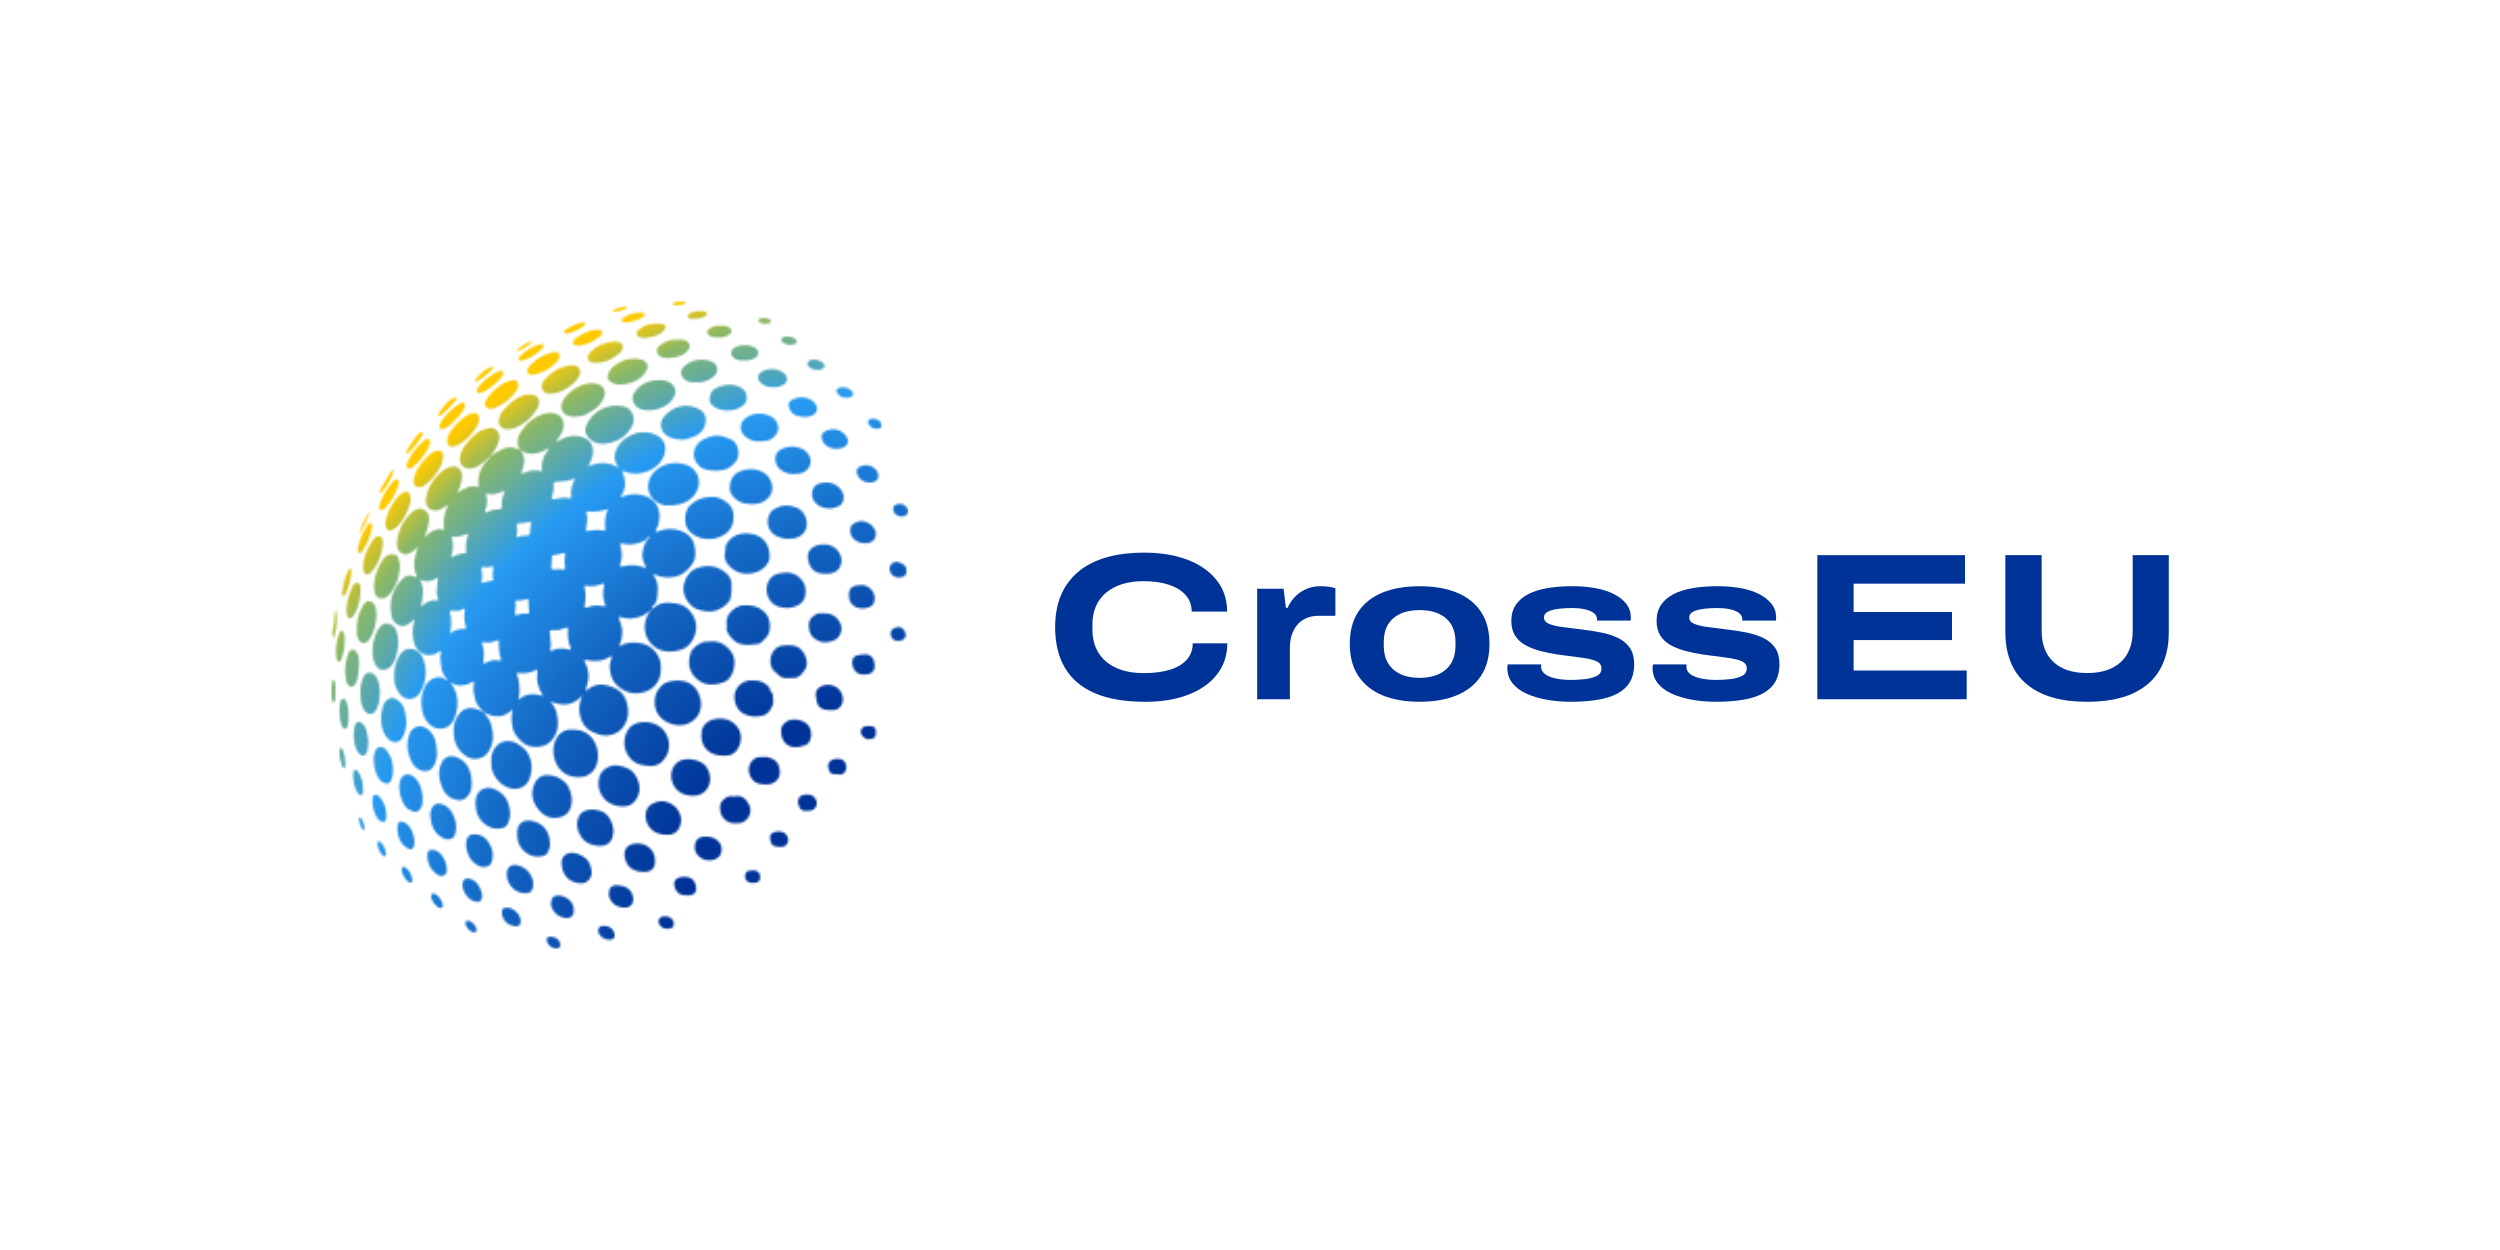 <?xml version="1.0" encoding="UTF-8"?>
<svg id="Layer_1" data-name="Layer 1" xmlns="http://www.w3.org/2000/svg" xmlns:xlink="http://www.w3.org/1999/xlink" viewBox="0 0 1200 600">
  <defs>
    <style>
      .cls-1 {
        mask: url(#mask);
      }

      .cls-2 {
        fill: url(#radial-gradient);
      }

      .cls-2, .cls-3, .cls-4 {
        stroke-width: 0px;
      }

      .cls-3 {
        fill: #fff;
      }

      .cls-4 {
        fill: #003397;
      }
    </style>
    <mask id="mask" x="158.99" y="144.6" width="276.99" height="310.8" maskUnits="userSpaceOnUse">
      <g>
        <path class="cls-3" d="M235.29,218.93c1.44-.85,2.89-1.68,4.32-2.56,3.1-1.93,6.28-2.18,9.59-.58.21.1.48.11.72.16,1.41,2.26,2.29,4.62,1.45,7.32-.31,1-.61,2-.91,2.99-.1.33-.33.68-.04.98.31.33.66.06.95-.09,2.52-1.3,5.15-1.75,7.93-1.05.72.18,1.05-.02.91-.81-.6-3.38.65-6.24,2.55-8.91.27-.37.76-.66.59-1.41-1.87,1.43-3.96,2.18-6.16,2.62-2.65.52-5.14.16-7.29-1.62-2.52-2.78-1.57-6.43.8-9.7,2.47-3.41,5.66-6.14,9.8-7.5,1.88-.62,3.83-.83,5.74-.37,4.16,1.01,5.28,5.25,3.65,8.83-.75,1.65-1.82,3.14-2.97,4.62.74.32,1.04-.19,1.44-.42,3.8-2.19,7.84-3.04,11.97-1.31,3.31,1.38,4.84,4.16,4.12,8.33-.33,1.88-1.14,3.57-2.13,5.35,4.98-2.01,9.79-2.33,14.53.71-.5-1.16-1.28-2.15-1.58-3.39-1.01-4.15,1.69-8.51,5.36-10.96,3.04-2.03,6.32-3.05,9.98-2.63,3.76.43,8.09,2.58,8.63,6.64.29,2.16-.22,4.2-1.25,6.12-3.13,5.82-11.75,8.6-17.98,6.18-.43-.17-.86-.53-1.49-.28,2.03,4.16,2.13,8.25-.59,12.19.66.29,1.1-.05,1.53-.22,2.68-1.07,5.53-1.12,8.23-.62,6.15,1.15,9.58,5.53,8.73,12.07-.2,1.54-.58,3.02-1.41,4.36-.2.33-.56.7-.24,1.08.37.45.82.07,1.22-.07,3.51-1.26,7.06-1.56,10.62-.24,3.17,1.18,5.74,3.11,6.58,6.54.86,3.52,1.08,6.99-1.42,10.18-2.07,2.64-4.39,4.69-7.76,5.34-3.29.64-6.49.42-9.59-.92-.26-.11-.47-.37-.87-.24.18.4.29.83.54,1.17,1.87,2.58,1.76,5.58,1.48,8.47-.18,1.92-.22,4.14-2.14,5.48-.52.37-.5.8-.23,1.3-.43.43-.85.85-1.28,1.28-1.29.51-2.17,1.61-3.49,2.18-3.54,1.51-7.04,1.86-10.7.69-.24-.08-.55-.22-.65.06-.08.24.02.58.12.84.85,2.14,1.55,4.28,1.44,6.64-.07,1.66-.25,3.26-.9,4.8-.2.47-.55.96-.21,1.66,2.61-1.86,5.64-1.98,8.57-1.69,3,.3,5.69,1.26,8.01,3.78,3.07,3.35,3.46,7.08,2.9,11.05-.59,4.19-3.3,7.29-7.15,8.62-3.95,1.37-8.05,1.06-11.81-1.46-3.55-2.39-5.05-5.75-5.38-9.79-.13-1.59.32-3.15.8-4.67.1-.31.38-.69.04-.96-.32-.26-.67,0-.95.2-3.31,2.23-6.95,2.28-10.7,1.62-.42-.07-.91-.38-1.25.06-.35.46.1.81.29,1.2,1.65,3.29,2.17,6.67.92,10.23-.32.93-.45,1.92-.68,2.91.4.28.67-.08.89-.26,2.76-2.37,6.1-2.96,9.38-2.09,3.99,1.06,7.7,2.99,9.13,7.34,1.46,4.44,1.43,8.8-1.49,12.77-2.64,3.58-7.9,4.91-12.05,3.3-1.66-.65-3.31-1.14-4.74-2.3-2.52-2.05-3.59-4.74-4.09-7.82-.48-2.94.2-5.67,1.27-8.38-4.4,4.95-9.56,5.27-15.31,2.75,1.47,1.69,2.59,3.55,3.04,5.63,1.1,5.03.98,9.85-3.07,13.82-1.9,1.87-4.25,2.33-6.68,2.43-2.62.1-5.16-.68-7.07-2.5-2.17-2.06-4.06-4.32-4.49-7.6-.33-2.53-.59-4.98.24-7.46-.37-.03-.5-.08-.55-.04-3.74,3.6-7.9,3.7-12.34,1.48-.31-.16-.64-.28-.96-.42,0,0,.02.02.02.02-1.67-1.78-3.5-3.48-4.11-5.94-.59-2.39-1.21-4.81-.8-7.34.08-.5.38-1.21-.18-1.5-.46-.24-.82.43-1.26.63-2.71,1.21-5.46,1.87-8.3.39-.43-.22-.87-.43-1.41-.69,3.98,5.42,4.24,11.17,1.95,17.13-1.04,2.71-3.09,4.68-5.99,5.05-3.18.41-5.75-1.17-7.58-3.74-1.85-2.61-2.22-5.69-2.35-8.79-.11-2.64.65-5.06,1.64-7.49,1.18-2.89,5-5.2,8.06-4.49,1.01.24,1.66,1.07,2.6,1.34.31-.28.1-.48-.07-.64-1.85-1.86-2.66-4.2-2.8-6.74-.1-1.91-.7-3.84-.03-5.77.09-.26.21-.61-.14-.79-.31-.16-.58.04-.82.21-.61.43-1.19.86-1.92,1.11-5.51,1.95-9.4-1.8-10.26-6.29-.65-3.35-.57-6.71.47-10.12-.78-.02-1.04.52-1.4.85-1.6,1.46-3.37,2.6-5.63,1.91-2.42-.74-3.7-2.53-4.12-5-1.15-6.8.58-12.69,5.51-17.56,1.68-1.66,3.58-1.92,5.68-.9.27.13.54.35.83.15.31-.2.23-.54.1-.81-2.17-4.6-.93-9.01.67-13.52-1.28,1.32-2.76,2.27-4.37,3.11-2.32,1.22-5.19-1.02-5.53-2.93-.43-2.38-.07-4.69.63-6.89,1.21-3.79,3.17-7.18,6.18-9.88,1.05-.94,2.19-1.78,3.65-1.86,3.08-.17,5.25,2.46,4.72,5.65-.23,1.37-.39,2.76-.76,4.1-.34,1.27-.91,2.49-1.51,4.08,1.72-1.47,3.08-2.83,4.93-3.51,1.2-.44,2.35-.77,3.62-.34.52.18,1.24.3,1.04-.64-.83-3.87.25-7.43,1.9-11.23-1.26.75-2.26,1.33-3.25,1.93-1.83,1.12-3.8,1.14-5.53.08-1.83-1.13-2.18-3.11-1.85-5.16.84-5.13,3.41-9.26,7.31-12.62,1.53-1.32,3.22-2.17,5.27-2.58,2.32-.48,4.66,1.44,4.73,4.12.07,2.64-.68,5.1-1.79,7.46-.14.31-.31.61-.39,1.07,3.09-2.07,6.15-4.14,10.16-2.75-.83-5.27.91-9.55,4.4-13.24.43-.46.93-.92,1.03-1.61l.02-.02ZM312.04,257.34c-1.55.44-1.79,1.79-2.79,2.25-3.22,1.48-6.56,2.24-10.1,1.45-1.64-.36-1.69-.33-1.27,1.23.77,2.8.81,5.59-.12,8.34-.43,1.27-.13,1.52,1.11,1.24,3.18-.72,6.36-.82,9.51.23.49.16,1.04.73,1.5.25.52-.54-.2-.97-.43-1.41-1.81-3.49-1.25-6.93.28-10.29.5-1.1,1.4-2.01,2.32-3.29ZM260.77,334.07c-1.78-2.53-2.73-5.24-3.02-8.23-.12-1.22.24-2.36.19-3.55-.03-.75-.17-1.04-.94-.6-2.48,1.41-5.19,1.63-7.94,1.36-.99-.1-1.19.11-.84,1,1.1,2.84,1.19,5.8,1.1,8.79-.03.91-.5,1.78-.36,3.05,3.61-3.39,7.62-2.98,11.82-1.82ZM281.09,281.15c-.35-.05-.68.22-.49.97.7,2.8.56,5.6.03,8.4-.22,1.17.38,1.39,1.25,1.05,2.51-.98,5.05-1.21,7.68-.59.73.17,1.29.03.89-.89-1.3-2.96-1.06-6-.5-9.05.17-.94-.17-1.09-.94-.79-2.44.95-4.93,1.45-7.93.9ZM266.17,302.42c-2.47.03-2.44.03-2.2,2.13.21,1.77.38,3.55.5,5.32.06.82-.86,1.83-.23,2.36.62.52,1.5-.43,2.31-.62,2.18-.52,4.32-.37,6.47.13.89.21,1.34.1.83-1.01-1.22-2.68-1.41-5.55-1.21-8.44.07-.99-.11-1.32-1.12-.94-1.85.7-3.7,1.47-5.35,1.06ZM291.86,244.35c-3.31,1.06-6.39,1.45-9.54,1.13-.8-.08-1,.24-.81.94.7,2.53.25,5.03-.26,7.52-.17.84.04,1.01.91.92,2.41-.26,4.81-.79,7.26-.21,1,.24,1.26-.51,1.14-1.26-.48-3.03-.04-5.92,1.3-9.04ZM273.15,239.1c.82.14,1.21-.09,1.08-1.03-.36-2.59.18-5.03,1.35-7.34.13-.26.41-.54.22-.81-.27-.37-.63-.09-.94.04-2.14.9-4.41,1.16-6.69,1.22-2.52.06-2.57,0-2.4,2.59.1,1.59-.37,3.03-.78,4.51-.37,1.35-.12,1.52,1.23,1.27,2.29-.43,4.58-.92,6.93-.45ZM201.5,277.91c2.37,4.29,1.58,8.66.56,13.23.43-.27.56-.33.67-.42,2.06-1.61,4.15-3.07,7.02-2.48.95.19.56-.54.42-.96-.57-1.73-.72-3.47-.42-5.29.25-1.5.32-3.03.51-4.83-2.85,1.75-5.63,2.8-8.76.75ZM239.42,309.55c0-.25,0-.5,0-.74.01-1.78-.06-1.83-1.72-1.13-1.73.72-3.51,1-5.36.54-.77-.19-1.28.04-.93.89,1.12,2.68.94,5.43.6,8.2-.14,1.07.08,1.43,1.15.84,2.01-1.12,4.15-1.58,6.45-1.07.81.18,1.12-.08.79-.94-.8-2.12-.83-4.36-.98-6.58ZM216.04,304.17c2.09-1.8,4.33-2.38,6.77-2.28.7.03,1-.24.79-1-.71-2.55-1.02-5.14-.49-7.77.18-.89-.26-1.23-.96-.76-1.58,1.05-3.26.95-4.99.71-1-.13-1.45.31-1.13,1.29.67,2.03.53,4.12.47,6.2-.03,1.12-.27,2.23-.46,3.62ZM233.02,246.19c1.91-1.19,4.07-1.66,6.22-1.69,1.44-.02,1.76-.49,1.66-1.7-.18-2.18.2-4.25,1.15-6.22.12-.25.29-.53.12-.84-.09-.03-.2-.11-.27-.08-2.57,1.06-5.13,2.21-8.02,1.24-.52-.18-.54.24-.46.63.49,2.47.54,4.91-.45,7.3-.15.35-.26.85.04,1.37ZM216.75,257.34c.91,3.26.88,6.24,0,9.21-.08.26-.24.61.11.79.3.15.56-.11.81-.25,1.6-.85,3.32-1.35,5.09-1.53.87-.09,1.12-.27.99-1.14-.36-2.4,0-4.73.71-7.03.1-.32.4-.69.16-.98-.34-.41-.72.03-1.07.12-2.13.56-4.17,1.73-6.81.8ZM264.6,271.74c-.11,1.23.15,1.87,1.65,1.6,1.24-.22,2.57-.13,3.84,0,1.11.11,1.29-.3,1.13-1.26-.3-1.82-.32-3.65.04-5.46.19-.96-.1-1.38-1.05-1.08-1.42.46-2.89.65-4.35.87-.64.1-1,.38-.98,1.06.04,1.44-.08,2.86-.29,4.27ZM247.24,293.92c.3.42-.53,1.86.94,1.26,1.49-.61,2.9-.84,4.47-.61.59.09,1.51-.07,1.35-.95-.32-1.77-.21-3.55-.3-5.33-.03-.6-.29-.96-.96-.72-1.46.55-2.97.7-4.52.65-.59-.02-1.02.27-.86.9.43,1.59-.01,3.15-.13,4.78ZM254.81,251.18c.31-.74-.01-.86-.68-.68-1.68.45-3.4.69-5.14.71-.69.01-.98.33-.89,1.04.2,1.57.34,3.14-.11,4.71-.21.72.31,1.12.94.78,1.35-.71,2.78-.65,4.21-.66.79,0,1.14-.39,1.2-1.18.12-1.58.3-3.15.46-4.72ZM231.16,278.67c-.03,1.02.27,1.39,1.08,1.06,1.15-.46,2.31-.89,3.58-.85.71.02,1.01-.43.85-1.07-.41-1.68-.23-3.34.11-5,.15-.73-.08-1.06-.85-.87-1.25.3-2.5.53-3.81.24-.69-.15-1.12.15-1.02,1,.23,1.91.66,3.82.06,5.5Z"/>
        <path class="cls-3" d="M311.93,293.35c.43-.43.85-.85,1.28-1.28.18-.07.41-.1.55-.23,3.33-3.16,7.21-2.72,11.31-2.07,2.7.43,4.71,1.83,6.23,3.69,3.2,3.9,3.74,8.29,1.54,13.01-1.91,4.09-5.32,5.73-9.47,6.2-3.8.43-7.3-.37-10.21-3.08-2.09-1.94-3.25-4.31-3.61-7.13-.43-3.37.6-6.34,2.38-9.13Z"/>
        <path class="cls-3" d="M351.12,281.88c.22,1.54-.21,3.05-.32,4.58-.09,1.3-.83,2.35-1.7,3.24-2.7,2.74-6.1,4.11-9.83,3.74-1.59-.16-3.39-.47-4.96-1.14-2.28-.98-3.76-2.67-5.01-4.9-1.54-2.74-1.56-5.35-.67-8.12,1.07-3.31,2.99-5.66,6.59-6.82,3.89-1.25,7.47-.99,10.9.91,3.23,1.8,5.52,4.37,5,8.49Z"/>
        <path class="cls-3" d="M321.19,242.54c-1.77.25-3.64-.16-5.36-1.19-3.05-1.82-4.98-4.85-4.71-8.44.44-5.8,5.47-9.42,10.48-10.42,2.45-.49,4.95-.23,7.27.42,5.32,1.51,8.38,7.26,5.61,12.81-2.21,4.45-7.2,7.09-13.29,6.82Z"/>
        <path class="cls-3" d="M274.8,350.25c4.96-.05,8.66,1.93,10.83,6.34,2.14,4.35,2.01,10.82-1.49,14.04-2.59,2.38-5.6,2.76-8.88,2.21-8.73-1.45-11.66-11.89-8.33-18.16,1.61-3.04,4.33-4.71,7.86-4.43Z"/>
        <path class="cls-3" d="M325.5,326.64c3.57.03,6.84,1.39,8.89,4.5,3.03,4.59,3.17,11.42-2.06,15.02-3.59,2.47-7.7,2.5-11.66.69-3.88-1.77-6.12-4.92-6.41-9.16-.22-3.18.66-5.97,3.12-8.44,2.36-2.37,5.07-2.38,8.12-2.6Z"/>
        <path class="cls-3" d="M341.05,238.57c2.06-.36,4.39.37,6.33,1.51,2.66,1.57,4.69,3.87,4.74,7.38.03,2.72-.35,5.15-2.26,7.29-4.72,5.28-13.65,5.02-18.05,1.1-1.63-1.45-2.73-3.18-2.86-5.49-.16-2.86.11-5.55,2.2-7.72,2.56-2.65,5.87-4.03,9.91-4.08Z"/>
        <path class="cls-3" d="M340.9,328.55c-3.88,0-7.76-2.95-9.34-6.52-1.32-2.98-.93-5.8-.05-8.66.75-2.42,4.49-5.13,7.03-5.33,2.43-.2,4.83-.49,7.19.5,3.1,1.29,6.65,4.71,6.8,8.77.12,3.21-.53,5.82-2.45,8.26-1.29,1.64-3.22,2.11-5.05,2.63-1.31.37-2.75.26-4.14.36Z"/>
        <path class="cls-3" d="M232.28,341.93c1,1.76,2.63,3.13,3.24,5.12,1.54,5.04,1.85,9.96-1.56,14.46-2.19,2.88-6.7,3.62-9.8,1.72-3.97-2.45-5.98-5.98-6.32-10.62-.18-2.47-.12-4.87.91-7.13,2.73-6.03,6.91-6.92,12.36-4.14.39.2.79.41,1.18.61,0,0-.02-.02-.02-.02Z"/>
        <path class="cls-3" d="M299.7,356.77c-.05-2.45.54-4.68,1.93-6.76,1.21-1.81,3.04-2.63,4.93-3.1,4.81-1.21,10.71.75,13.13,5.24,2.52,4.66,1.74,9.99-2.02,13.52-2.34,2.2-5.26,2.39-8.22,1.72-.87-.2-1.77-.2-2.61-.5-4.2-1.45-7.1-5.57-7.14-10.13Z"/>
        <path class="cls-3" d="M235.81,365.6c-.23-3.09.68-5.86,3.05-8.09,2.35-2.2,6.72-2.3,9.37-.62,1.98,1.25,3.81,2.46,4.99,4.45,2.35,3.98,2.46,8.22.95,12.47-1.31,3.67-4.92,5.37-8.76,4.66-5.27-.98-10.16-6.77-9.6-12.87Z"/>
        <path class="cls-3" d="M369.41,266.45c.32,4.29-3.6,7.72-7.85,8.6-4.51.94-8.67-.15-11.76-3.67-1.4-1.59-2.4-3.64-1.83-6.04.35-1.47-.04-3.08.87-4.47,2.43-3.7,6.04-5.12,10.22-4.85,3.44.22,6.55,1.47,8.61,4.59,1.19,1.81,1.58,3.77,1.74,5.84Z"/>
        <path class="cls-3" d="M348.85,300.69c.01-.86-.17-1.84-.1-2.84.21-3.16,4.12-7.08,7.97-7.31,4.21-.24,7.83.57,10.85,3.91,2.45,2.72,2.99,9.5-.44,12.18-1.04.82-1.75,2.26-3.11,2.45-2.81.38-5.68.79-8.49.08-2.66-.67-4.37-2.67-5.84-4.83-.7-1.03-1.18-2.2-.83-3.65Z"/>
        <path class="cls-3" d="M289.61,213.05c-3.08.14-5.6-1.04-7.47-3.34-1.26-1.54-1.55-3.57-.79-5.37,3.01-7.19,10.65-10.93,18.04-9.28,4.09.92,6.08,5.74,3.89,9.66-2.98,5.32-7.71,7.87-13.66,8.33Z"/>
        <path class="cls-3" d="M299.04,387.06c-8.79.06-13.66-7.62-11.08-14.92,1-2.81,4.94-5.05,8.01-4.77,1.9.17,3.74.71,5.4,1.47,2.25,1.02,3.7,3.03,4.67,5.35,1.71,4.07,1.01,8.13-2.12,11.23-1.54,1.52-3.64,1.59-4.88,1.65Z"/>
        <path class="cls-3" d="M263.13,372.04c1.94.23,3.74.54,5.58,1.62,2.06,1.21,3.58,2.67,4.46,4.71,1.22,2.82,1.76,5.83.9,8.87-.7,2.47-2.24,4.18-4.88,4.91-4.43,1.23-7.97-.19-10.7-3.57-2.84-3.53-3.92-7.61-2.13-11.98,1.08-2.64,3.27-4.87,6.78-4.56Z"/>
        <path class="cls-3" d="M354.45,216.96c.25,3.44-1.72,5.55-4.23,7.4-2.98,2.2-11.24,1.99-13.81-.03-3.57-2.8-4.49-6.99-1.92-10.76.7-1.03,1.76-1.92,2.73-2.42,3.29-1.69,6.77-2.91,10.56-1.39,1.05.42,2.15.68,3.18,1.22,2.47,1.3,3.23,3.48,3.5,5.97Z"/>
        <path class="cls-3" d="M189.22,323.99c.06-3.33.77-6.5,2.54-9.37,1.19-1.92,2.8-3.3,5.18-3.19,2.79.13,4.88,1.64,5.91,4.14,2.37,5.72,1.91,11.38-1.12,16.77-1.15,2.04-3.08,3.23-5.4,3.17-2.49-.06-4.2-1.76-5.36-3.78-1.59-2.78-1.75-4.07-1.76-7.73Z"/>
        <path class="cls-3" d="M360.76,241.98c-3.97.04-7.29-1.22-9.6-4.64-.46-.68-.86-1.4-.88-2.18-.05-1.89.08-3.81,1.03-5.49,1.68-2.96,4.62-4.05,7.71-4.38,2.87-.31,5.69.26,8.21,1.99,1.89,1.3,3.55,4.55,3.52,6.65-.04,2.32-.9,4.15-2.55,5.61-2.11,1.88-4.13,2.46-7.44,2.44Z"/>
        <path class="cls-3" d="M345.58,344.91c3.79.03,6.77,1.55,8.86,4.77,2.49,3.82.94,10.21-3.06,12.38-1.02.55-2.21.61-3.34.67-6.9.37-12.26-3.67-11.27-11.46.47-3.71,3.7-6.1,8.2-6.35.2-.01.4,0,.6,0Z"/>
        <path class="cls-3" d="M327.51,211.01c-3.38-.11-6-.56-8.13-2.46-2.42-2.15-2.82-5.82-.83-8.36,3.92-5,11.35-7.51,17.83-3.33,1.73,1.12,2.61,3.37,2.38,5.41-.52,4.57-3.41,6.81-7.52,7.92-1.43.39-2.83,1-3.73.82Z"/>
        <path class="cls-3" d="M361.62,326.68c2.54-.17,4.82.58,6.75,2.38.64.59,1.24,1.17,1.27,2.1.03.98,1.25,1.18,1.3,2.23.06,1.18.28,2.34.24,3.54-.08,2.52-2.39,5.83-4.83,6.5-3.13.85-6.21.77-9.22-.74-3.5-1.75-4.91-5.77-4.53-9.25.39-3.56,4.11-7.48,9.02-6.77Z"/>
        <path class="cls-3" d="M333.05,381.94c-4.37.03-8.02-1.39-9.95-5.54-1.65-3.54-1.14-8.08,2.18-10.53,2.49-1.84,5.31-1.69,8.14-1.1,4.37.91,6.89,3.76,7.37,8.06.52,4.71-2.51,9-7.74,9.12Z"/>
        <path class="cls-3" d="M226.42,375.46c-.05,2.17-.07,4.33-1.46,6.14-1.98,2.58-3.9,3.1-7.22,1.96-2.68-.92-4.39-2.9-5.44-5.39-1.6-3.8-2.26-7.68-.5-11.69,1.84-4.21,5.68-4.21,8.94-2.3,4.29,2.51,5.46,6.68,5.68,11.27Z"/>
        <path class="cls-3" d="M386.72,283.88c-.01,4.1-2.02,6.32-5.64,7.45-2.75.86-5.22.57-7.82-.31-4.15-1.39-6.23-6.59-4.89-10.76,1.39-4.31,4.75-5.11,8.28-5.38,4.05-.31,7.3,1.55,9.29,5.23.68,1.25.68,2.67.78,3.77Z"/>
        <path class="cls-3" d="M244.88,390.7c-.02,1.53-.44,2.96-1.01,4.34-.5,1.21-1.33,2.08-2.65,2.41-2.71.69-5.06.39-7.58-1.23-4.06-2.61-5.34-6.41-5.38-10.72-.02-2.56.54-5.22,3.32-6.69,2.32-1.22,4.55-.66,6.56.33,4.72,2.32,6.49,6.54,6.73,11.56Z"/>
        <path class="cls-3" d="M387.29,251.53c-.04,3.52-2.69,6.39-6.17,6.89-1.85.27-3.69.33-5.47-.08-2.92-.66-5.47-2.14-6.62-5-1.1-2.72-.63-5.46,1.17-7.86.75-1,1.97-1.31,3-1.89,3.25-1.84,9.65-.82,11.98,2.08,1.33,1.66,2.14,3.58,2.12,5.87Z"/>
        <path class="cls-3" d="M275.69,200.14c-3.76-.42-5.79-1.31-6.27-4.61-.19-1.34.3-2.49.92-3.53,2.7-4.6,10.17-9.31,16.2-7.77,2.8.72,4.32,2.99,3.56,5.77-.97,3.53-3.43,5.82-6.48,7.54-1.15.65-2.21,1.43-3.53,1.87-1.51.51-3.06.29-4.4.72Z"/>
        <path class="cls-3" d="M294.48,398.92c-.22,1.73-.34,3.45-1.46,4.92-1.6,2.1-4,2.34-6.19,2.12-2.78-.28-5.57-1.23-7.36-3.62-2.25-3-3.2-6.4-1.78-10.07.69-1.78,2.02-2.85,4.02-3.37,2.36-.62,4.6-.23,6.71.42,1.84.57,3.43,2.01,4.39,3.8.97,1.79,1.55,3.75,1.66,5.81Z"/>
        <path class="cls-3" d="M209.69,361.09c.12,2.83-.4,5.45-2.33,7.66-1.01,1.15-2.22,1.55-3.72,1.37-4.02-.46-5.8-3.37-7.02-6.63-1.32-3.56-1.47-7.27-.18-10.94,1.45-4.12,5.76-5.17,9.11-2.34,3.43,2.9,4,6.79,4.14,10.88Z"/>
        <path class="cls-3" d="M235.27,218.95c-1.94,2-3.94,3.91-6.51,5.11-1.62.75-3.27,1.14-5.05.62-2.07-.61-3.22-2.4-3-4.54.26-2.5,1.22-4.71,2.77-6.64,2.35-2.91,4.78-5.84,8.37-7.21,3.49-1.33,5.65-1.24,7.31,1.29,1.08,1.64.41,3.31-.02,4.87-.69,2.47-2.11,4.58-3.85,6.47,0,0-.02.02-.02.02Z"/>
        <path class="cls-3" d="M311.59,196.92c-2.48-.09-4.89-.14-6.69-2.42-1.34-1.7-1.8-3.82-.64-5.69,2.54-4.08,6.36-5.98,11.03-6.32,2.67-.19,5.27,0,7.39,1.99,1.56,1.47,1.97,3.44,1.12,5.4-1.56,3.61-4.53,5.37-8.1,6.44-1.35.4-2.69.73-4.11.6Z"/>
        <path class="cls-3" d="M387.27,318.31c.04,1.54-.53,2.7-1.5,3.99-.99,1.32-1.9,2.42-3.46,2.94-.09.03-.18.12-.27.12-3.07-.14-6.45,1.2-8.89-1.93-.57-.73-1.52-1.05-2.1-1.86-2.65-3.68-1.25-11.07,4.87-11.74,2.07-.22,4.01-.23,5.96.32,2.88.81,5.38,4.68,5.39,8.17Z"/>
        <path class="cls-3" d="M309.87,392.03c-.02-4.39,2.13-6.49,6.61-7.37,3.34-.66,7.53,1.74,9.1,4.41,1.73,2.93,1.88,6.03.03,9.03-1.19,1.93-3.2,2.65-5.25,2.61-3.61-.06-6.97-.92-9.09-4.34-.93-1.5-1.32-3.08-1.4-4.33Z"/>
        <path class="cls-3" d="M178.85,312.24c-.1-3.11.77-6.14,2.08-9.07.26-.58.6-1.15,1-1.65.94-1.16,1.91-2.42,3.62-2.26,2.17.2,3.86,1.25,4.63,3.38,1.23,3.41,1.26,6.9.45,10.4-.41,1.79-.86,3.57-1.84,5.17-.71,1.15-1.44,2.2-2.77,2.8-2.54,1.14-4.71.42-5.89-2.13-.95-2.06-1.52-4.2-1.29-6.63Z"/>
        <path class="cls-3" d="M264.01,405.19c-.02.24.02.91-.14,1.52-.99,3.71-2.15,4.39-5.98,4.47-4.71.1-9.39-4.49-9.56-9.21-.05-1.52-.22-2.96.23-4.53.9-3.11,4.07-3.9,6.28-3.51,5.8,1.02,9.1,5.06,9.17,11.25Z"/>
        <path class="cls-3" d="M254.38,189.33c2.35,0,3.92.94,4.31,2.81.29,1.39-.19,2.82-.84,3.98-2.37,4.18-5.86,7.2-10.26,9.14-1.25.55-2.6.67-3.92.79-2.27.19-4.98-1.93-4.17-4.78.37-1.3.67-2.62,1.56-3.66,2.83-3.29,5.81-6.39,10.1-7.82,1.07-.35,2.12-.47,3.22-.46Z"/>
        <path class="cls-3" d="M195.07,346.98c-.23,2.51-.67,5.01-2.04,7.31-1.58,2.65-4.76,2.21-6.43.68-2.38-2.18-3.31-5.03-3.58-8.12-.24-2.7,0-5.36.85-7.95.35-1.06.85-2.05,1.71-2.76,2.14-1.76,3.64-1.4,6.11.56,2,1.58,2.51,4,2.99,6.35.26,1.26.26,2.56.39,3.94Z"/>
        <path class="cls-3" d="M364.5,211.79c-2.49.32-4.78-.63-6.73-2.23-3.17-2.61-3.16-7.3,1.32-9.68,3.6-1.92,7.49-1.74,11.16.13,2.22,1.13,3.63,3.89,3.29,6.13-.37,2.45-2.66,4.83-5.2,5.33-1.21.24-2.44.47-3.84.32Z"/>
        <path class="cls-3" d="M183.53,287.26c-1.99-.01-3.07-.78-3.55-2.57-1.12-4.16-.04-8.06,1.49-11.89.61-1.53,1.44-2.95,2.43-4.28,1.01-1.36,2.26-2.37,4.07-2.45,2.16-.09,2.82.37,3.45,2.47.98,3.28.41,6.52-.58,9.66-.91,2.91-2.33,5.6-4.55,7.79-.82.81-1.8,1.21-2.76,1.27Z"/>
        <path class="cls-3" d="M396.06,275.41c-3.2,0-6.25-1.07-7.66-4.8-2.18-5.76,1.12-8.9,6.19-9.28,3.34-.25,6.3.92,8.17,3.9,1.43,2.27,1.57,4.9.29,7.12-1.34,2.32-3.82,3.18-6.99,3.06Z"/>
        <path class="cls-3" d="M389.12,221.69c-.23,3.12-2.75,5.42-5.94,5.7-1.9.17-3.76.29-5.57-.35-2.68-.94-4.76-2.62-5.3-5.51-.58-3.14.77-5.3,3.78-6.39,3.02-1.1,6.04-1.02,8.98.33,2.52,1.16,4.23,3.83,4.05,6.22Z"/>
        <path class="cls-3" d="M340.62,191.64c-.02-2.79,1.16-4.5,3.42-5.55,2.97-1.38,6.02-1.77,9.24-1.02,1.69.39,2.99,1.32,4.13,2.51,1.53,1.59,1.31,5.34-.44,6.8-2.42,2.02-5.26,2.81-8.43,2.62-2.39-.15-4.52-.71-6.42-2.29-1.13-.95-1.6-1.96-1.5-3.07Z"/>
        <path class="cls-3" d="M394.95,294.43c3.63-.28,6.33,1.06,8.17,4.31,1.79,3.15.38,7.34-2.94,8.69-3.08,1.25-5.94,1.23-8.78-.62-2.58-1.67-3.22-4.29-3.19-7,.03-2.5,1.75-4.12,3.96-5.16.89-.42,1.86-.18,2.79-.22Z"/>
        <path class="cls-3" d="M297.72,184.64c-2.23,0-3.96-.63-5.38-2.03-.86-.84-.9-1.83-.51-2.89.56-1.52,1.44-2.83,2.71-3.84,3.79-3.03,8.07-4.54,12.87-3.39,3.56.85,4.4,3.49,2.26,6.44-2.23,3.08-5.4,4.74-9.1,5.4-1.02.18-2.07.22-2.84.3Z"/>
        <path class="cls-3" d="M260.03,185.78c-.03-1.42.54-2.62,1.45-3.65,3.35-3.78,7.42-6.23,12.52-6.76,1.56-.16,3.02.15,4.02,1.44,1.01,1.29.45,2.58-.16,3.91-.71,1.56-1.92,2.65-3.13,3.73-2.93,2.6-6.35,4.21-10.27,4.61-2.41.25-4.46-1.33-4.44-3.28Z"/>
        <path class="cls-3" d="M269.54,413.87c.02-1.25.61-3.21,2.75-4.11,1.79-.74,3.85-.44,5.49.27,2.17.94,4.35,2.21,5.3,4.67,1.03,2.68,1.64,5.29-.57,7.8-1.13,1.28-2.67,1.55-4.03,1.47-5.12-.28-8.89-3.76-8.95-10.11Z"/>
        <path class="cls-3" d="M366.8,363.38c1.33-.26,2.82.34,4.32,1.03,3.05,1.4,4.28,6.97,2.19,9.61-1.52,1.91-3.25,2.57-5.75,2.5-2.41-.07-4.59-.21-6.21-2.1-2.52-2.94-2.77-7.28.44-9.96,1.42-1.19,3.01-1.12,5.01-1.08Z"/>
        <path class="cls-3" d="M206.54,391.47c.02-1.11.04-2.17.54-3.22,1.04-2.21,2.38-2.91,4.8-2.3,2.2.55,3.8,1.97,4.93,3.83,1.96,3.22,2.69,6.72,1.75,10.44-.69,2.73-3.61,3.41-6.42,1.77-4.1-2.39-5.28-6.2-5.6-10.52Z"/>
        <path class="cls-3" d="M314.45,413.13c.03,4.17-2.31,5.69-6.42,5.35-5.09-.42-7.34-3.13-8.12-6.89-.68-3.33.78-5.91,4.12-6.55,5.47-1.06,10.43,2.45,10.41,8.1Z"/>
        <path class="cls-3" d="M374.95,351.31c-.32-1.68.51-3.19,1.83-4.42,3.09-2.89,10.29-1.5,11.91,2.42,1.02,2.45,1.09,5.01-.65,7.32-.31.41-.67.69-1.15.89-1.11.44-2.23.79-3.41,1.01-4.8.87-8.47-2.12-8.52-7.21Z"/>
        <path class="cls-3" d="M352.55,382.25c3.51-.76,5.46,1.21,6.97,3.91,2.06,3.68-.66,8.73-4.85,8.97-.99.06-1.99.04-2.98-.03-2.65-.2-5.17-2.47-5.83-5.19-.79-3.26.11-5.48,2.81-7.16,1.25-.78,2.6-.46,3.88-.49Z"/>
        <path class="cls-3" d="M236.54,409.78c0,4.38-1.01,5.88-3.71,6.34-1.72.29-3.24-.53-4.59-1.43-3.25-2.17-5.2-7.55-4.29-11.38.44-1.84,1.58-2.85,3.48-2.88,2.88-.04,5.22,1.1,6.84,3.5,1.42,2.1,2.22,4.43,2.25,5.85Z"/>
        <path class="cls-3" d="M191.62,377.39c.09-.62.18-1.36.32-2.09.69-3.56,3.97-4.71,6.74-2.36,2.02,1.71,3.09,4,3.71,6.5.52,2.08.62,4.21.38,6.36-.26,2.3-2.17,4.33-3.91,3.83-1.66-.47-3.33-1.15-4.37-2.67-1.27-1.87-2.08-3.96-2.53-6.17-.22-1.07-.23-2.17-.35-3.39Z"/>
        <path class="cls-3" d="M397.95,244.04c-2.87-.05-5.31-.98-7.08-3.37-2.03-2.75-1.55-7.92,3.18-8.82,3.78-.72,6.86.03,9.35,2.9,1.45,1.67,2,3.73,1.25,5.84-.89,2.51-3.28,2.94-5.52,3.44-.38.08-.79.01-1.19.01Z"/>
        <path class="cls-3" d="M182.22,333.91c-.03,2.38-.49,4.54-1.51,6.58-1.39,2.76-4.09,3-5.82.43-.99-1.47-1.61-3.14-1.7-4.88-.17-3.05-.52-6.14.53-9.14.3-.85.54-1.7,1.03-2.46,1.31-2.05,3.56-2.1,5.21-.3,1.52,1.65,1.92,3.69,2.18,5.73.17,1.36.35,2.76.09,4.04Z"/>
        <path class="cls-3" d="M333.64,183.48c-1.75.17-3.7-.06-5.33-1.62-1.75-1.68-1.86-4.15-.12-5.79,3.62-3.42,7.95-4.08,12.56-2.84,3.68.98,4.74,4.79,2.12,7.23-1.94,1.8-4.29,2.83-6.96,3.03-.64.05-1.29,0-2.28,0Z"/>
        <path class="cls-3" d="M198.53,230.31c.24-2.29,1.5-4.66,3.02-6.88,1.43-2.09,3.11-3.98,5.07-5.62,1.04-.87,2.16-1.38,3.47-1.54,1.67-.21,2.79.8,2.68,2.51-.11,1.8-.52,3.54-1.35,5.15-1.64,3.17-3.86,5.89-6.52,8.24-.74.66-1.58,1.2-2.55,1.5-2.46.76-3.88-.3-3.82-3.36Z"/>
        <path class="cls-3" d="M180.71,295.3c-.2,3.62-.86,7.51-2.99,11.02-.37.6-.8,1.13-1.33,1.6-1.47,1.29-3.22.96-4.22-.76-.93-1.59-.94-3.36-.95-5.08-.03-3.84.85-7.5,2.72-10.88.74-1.34,1.59-2.85,3.45-2.59,1.88.27,2.58,1.83,3.04,3.47.26.93.23,1.87.27,3.21Z"/>
        <path class="cls-3" d="M229.96,201.21c-.03,1.87-.93,3.41-1.96,4.88-2.43,3.46-5.35,6.35-9.33,8-2.52,1.05-4.3-.27-4.01-2.98.17-1.56.85-2.97,1.74-4.22,2.23-3.14,4.91-5.83,8.28-7.77.57-.33,1.16-.55,1.79-.69,2.43-.55,3.5.31,3.49,2.78Z"/>
        <path class="cls-3" d="M185.02,250.73c.46-4.06,2.45-7.79,5.09-11.23.91-1.19,1.94-2.27,3.22-3.07,1.6-1,2.91-.57,3.5,1.22.65,1.95.16,3.81-.52,5.67-1.25,3.44-2.92,6.63-5.51,9.28-.63.65-1.35,1.18-2.15,1.59-1.89.99-3.16.34-3.53-1.78-.07-.44-.06-.89-.11-1.68Z"/>
        <path class="cls-3" d="M255.92,424.12c.04,3.67-1.35,5.22-5.44,4.48-4.58-.84-7.74-5.44-7.15-10.05.35-2.69,2.44-3.82,5.08-3.22,3.36.77,5.53,2.7,6.88,5.76.45,1.02.71,2.06.63,3.03Z"/>
        <path class="cls-3" d="M398.73,340.86c-.89-.06-1.8-.04-2.67-.21-2.09-.4-3.51-1.62-3.97-3.75-.25-1.16-.47-2.35-.53-3.53-.09-1.87,1.09-3.22,2.55-3.92,3.81-1.83,8.77-.22,10.14,4.04,1.11,3.47-.5,7.92-5.52,7.36Z"/>
        <path class="cls-3" d="M179.39,364.41c-.08-.82.1-1.96.42-3.05.33-1.12.71-2.38,2.08-2.68,1.42-.31,2.67.14,3.56,1.34,1.24,1.68,2.34,3.42,2.75,5.54.56,2.87.71,5.7-.26,8.51-.68,1.99-1.92,2.56-3.78,1.63-1.23-.62-2.16-1.57-2.8-2.79-1.35-2.55-1.95-5.29-1.96-8.5Z"/>
        <path class="cls-3" d="M248.74,184.97c.04.77-.15,1.47-.58,2.11-2.66,3.98-6.14,6.99-10.64,8.71-1.28.49-2.67.95-3.93-.17-.78-.69-1.13-1.47-.72-2.51.38-.98.75-1.94,1.45-2.75,3.06-3.53,6.45-6.61,11.17-7.73,2.17-.52,3.27.32,3.26,2.34Z"/>
        <path class="cls-3" d="M339.26,401.6c3.92.03,6.89,2.57,7.13,5.57.34,4.26-3.22,6.05-6.55,5.79-2.1-.17-3.87-1.16-5.22-2.85-1.51-1.88-1.57-5.09-.08-6.96,1.33-1.68,3.25-1.46,4.72-1.55Z"/>
        <path class="cls-3" d="M286.27,174.18c-.1,0-.2,0-.3,0-1.48-.02-3.06-.11-3.69-1.67-.65-1.62.47-2.89,1.53-3.93,3.05-2.97,6.84-4.31,11.02-4.62,1.96-.14,3.7.58,3.99,1.68.47,1.79-.5,3.07-1.76,4.13-3.59,3.01-7,4.38-10.79,4.4Z"/>
        <path class="cls-3" d="M407.49,285.8c-.22-3.82,2.05-4.94,6.02-4.99,3.84-.04,7.5,3.93,6.03,8.3-.23.69-.53,1.29-1.13,1.69-3.05,2.04-8.94,1.93-10.59-2.67-.28-.78-.34-1.54-.33-2.34Z"/>
        <path class="cls-3" d="M324.99,163.04c2.08.04,4-.33,5.42,1.48.86,1.09.85,2.02.16,3.11-1.37,2.2-3.56,3.14-5.89,3.72-2.32.58-4.68.79-7.06.1-1.32-.38-2-1.29-2.27-2.5-.27-1.21.21-2.25,1.19-3.02,2.55-1.99,5.36-3.19,8.44-2.89Z"/>
        <path class="cls-3" d="M183.79,260.89c-.52,5.06-1.97,9.77-5.52,13.62-.65.7-1.47,1.55-2.58,1.05-1.13-.5-1.35-1.59-1.37-2.75-.09-5.09,1.84-9.49,4.7-13.53.74-1.04,1.67-2.35,3.26-1.84,1.66.53,1.35,2.1,1.51,3.45Z"/>
        <path class="cls-3" d="M415.4,260.78c-4.16-.02-7.11-2.51-7.3-5.78-.16-2.79,1.01-3.6,3.74-4.62,2.34-.87,5.81.58,7.28,2.55,1.25,1.68,1.8,3.43.83,5.41-1,2.05-2.89,2.38-4.56,2.43Z"/>
        <path class="cls-3" d="M386.45,200.18c-2.62-.26-5.41-.39-6.94-2.94-1.8-3-1.4-4.79,2.34-6.04,3.89-1.3,7.87.04,9.68,2.89,1.26,1.99.63,4.25-1.48,5.22-1.14.52-2.31.91-3.6.87Z"/>
        <path class="cls-3" d="M292.24,428.97c.02-2.78,1.37-4.19,4.06-4.06,3.73.19,6.52,1.67,7.4,5.02.9,3.43-.67,6.24-4.89,5.66-2.68-.37-4.69-1.42-5.9-3.88-.45-.91-.75-1.83-.67-2.74Z"/>
        <path class="cls-3" d="M370.88,185.84c-1.89.05-3.76-.45-5.38-1.77-2.31-1.89-2.08-4.53.54-5.88,3.58-1.85,8.23-1.22,10.77,1.46,1.54,1.62,1.1,4.13-.9,5.12-1.84.91-2.81,1.12-5.03,1.08Z"/>
        <path class="cls-3" d="M266.07,169.04c1.02,0,1.96,0,2.29.83.42,1.05.24,2.2-.49,3.09-2.46,2.99-5.59,5.03-9.24,6.26-.98.33-2.03.45-3.03.71-.99.26-1.61-.22-2.16-.93-.56-.72-.49-1.44-.06-2.22.42-.75.97-1.39,1.58-1.97,2.92-2.8,6.3-4.81,10.29-5.68.34-.07.69-.08.82-.1Z"/>
        <path class="cls-3" d="M172.35,318.51c.03,2.96-.29,5.51-1.03,8-.56,1.9-1.71,3.32-2.77,3.13-1.71-.31-2.11-1.93-2.41-3.23-.97-4.21-.53-8.39.94-12.43.37-1.04,1.05-2.04,2.27-2.13,1.35-.1,1.79,1.12,2.25,2.07.76,1.56.82,3.26.75,4.6Z"/>
        <path class="cls-3" d="M401.55,215.4c-3.56,0-6.33-1.89-7.03-4.65-.46-1.82.05-2.96,1.71-3.81,3.59-1.84,7.77-.79,9.99,2.51,1.48,2.2.88,4.27-1.52,5.37-1.07.49-2.18.63-3.14.57Z"/>
        <path class="cls-3" d="M275.37,437.02c.17,2.63-1.57,3.98-4.22,3.59-3.07-.45-5.02-2.18-6.27-4.87-.55-1.18-.52-2.43-.19-3.65.39-1.43,1.52-2.27,2.97-2.26,4.63.03,8.06,3.62,7.71,7.19Z"/>
        <path class="cls-3" d="M414.85,323.76c-3.91.34-5.96-2.96-5.79-6.23.08-1.63,1.15-2.74,2.76-3.07.87-.17,1.76-.26,2.65-.35,3.71-.37,5.11,2.12,5.36,4.77.27,2.9-1.14,4.63-4.05,4.87-.39.03-.79,0-.92,0Z"/>
        <path class="cls-3" d="M176.83,355.94c-.35,1.5-.06,3.12-.55,4.65-.3.95-.85,1.82-1.78,2.05-.97.24-1.77-.49-2.38-1.22-1.69-2-1.95-4.5-2.25-6.96-.23-1.93.03-3.86.35-5.76.17-.97.67-1.79,1.65-2.13,1.02-.36,1.67.35,2.32.96.51.48.93,1.02,1.19,1.69.84,2.15,1.12,4.4,1.44,6.73Z"/>
        <path class="cls-3" d="M214.44,417.3c.04,1.13-.04,2.2-1.21,2.82-1.15.62-2.24.36-3.23-.3-3.45-2.28-4.91-5.62-4.85-9.64.03-1.86,1.01-2.5,2.88-2.26,1.76.23,2.98,1.35,4,2.64,1.55,1.96,2.38,4.22,2.41,6.74Z"/>
        <path class="cls-3" d="M166.23,293.07c.32-3.92,1.04-7.65,2.76-11.12.54-1.09,1.19-2.46,2.65-2.21,1.37.24,1.44,1.74,1.44,2.82.01,4.57-.81,8.96-3.32,12.89-.45.71-1.01,1.5-1.99,1.28-1.03-.24-1.18-1.24-1.36-2.11-.11-.53-.13-1.08-.18-1.54Z"/>
        <path class="cls-3" d="M357.05,173.02c-1.88.08-3.69-.14-5.15-1.49-1.32-1.23-1.2-3.31.23-4.39,2.56-1.95,8.2-1.91,10.73.07,1.53,1.2,1.55,3.14-.01,4.28-1.72,1.25-3.7,1.62-5.79,1.52Z"/>
        <path class="cls-3" d="M329.44,429.77c-2.82.02-4.48-1.01-5.36-3.31-1.19-3.12-.03-5.2,3.29-5.51,3.91-.37,6.06,1.01,6.72,4.64.47,2.6-.84,4.09-3.46,4.18-.4.01-.79,0-1.19,0Z"/>
        <path class="cls-3" d="M198.92,404.66c-.03.22-.05.87-.22,1.49-.42,1.51-1.67,1.93-3.01,1.09-4.02-2.5-5.12-6.37-4.89-10.77.11-1.99,1.63-2.66,3.41-1.69,2.75,1.5,4.7,5.42,4.71,9.87Z"/>
        <path class="cls-3" d="M231.43,429.74c0,2.7-1.22,3.62-3.48,3.02-3.45-.92-6.43-5.39-5.89-8.84.27-1.75,1.45-2.59,3.17-2.17,3.39.83,4.94,3.41,5.91,6.47.19.61.24,1.26.29,1.52Z"/>
        <path class="cls-3" d="M309.24,162.27c-.63-.11-1.16-.22-1.7-.3-.89-.14-1.6-.51-1.9-1.44-.32-.98.2-1.64.88-2.19,3.27-2.7,7.1-3.43,11.18-2.91,1.88.24,2.32,1.63,1.05,3.12-1.73,2.04-4.14,2.84-6.65,3.34-.96.19-1.98.08-2.87.38Z"/>
        <path class="cls-3" d="M417.41,231.61c-2.97-.04-5.2-1.64-6.06-4.2-.55-1.64.05-2.92,1.68-3.58,2.62-1.06,5.22-.59,7.03,1.2,1.32,1.3,2,2.79,1.31,4.57-.72,1.86-2.51,1.86-3.97,2.02Z"/>
        <path class="cls-3" d="M206.36,212.29c-.16,1.92-1.11,3.63-2.22,5.21-1.56,2.24-3.27,4.39-5.38,6.17-.85.72-1.93,1.83-2.98,1.1-1.16-.8-.49-2.21,0-3.28,1.86-3.98,4.54-7.34,7.91-10.14.57-.47,1.24-.93,2.04-.56.58.27.63.84.62,1.5Z"/>
        <path class="cls-3" d="M210.98,205.25c.07-1.74.71-2.78,1.4-3.73,2.22-3.09,4.91-5.72,8.17-7.71.69-.42,1.44-.85,2.21-.28.84.62.38,1.49.16,2.19-.42,1.35-1.32,2.43-2.22,3.5-1.8,2.13-3.73,4.13-6.04,5.72-.7.48-1.44.91-2.28,1.06-.95.17-1.38-.3-1.41-.74Z"/>
        <path class="cls-3" d="M277.61,165.87c-.45-.03-.9,0-1.34-.09-1.21-.23-1.65-1.21-.93-2.21.43-.6.94-1.19,1.55-1.6,2.95-1.99,6.05-3.64,9.74-3.69.83,0,1.84-.16,2.21.81.41,1.08-.27,1.96-1.06,2.58-2.01,1.57-4.22,2.81-6.67,3.57-1.14.35-2.27.77-3.5.62Z"/>
        <path class="cls-3" d="M182.09,243.02c.09-.37.15-.98.37-1.52,1.44-3.73,3.3-7.23,6.04-10.18.6-.65,1.29-1.71,2.34-1.1.97.57.64,1.7.37,2.6-1.29,4.3-3.45,8.11-6.61,11.32-.49.5-1.11.94-1.86.64-.68-.27-.62-.94-.64-1.76Z"/>
        <path class="cls-3" d="M178.77,384.84c.06-1.3-.2-2.81,1.14-3.24,1.32-.42,2.26.8,2.99,1.77,2.13,2.82,2.73,6.11,2.49,9.55-.1,1.46-1.31,1.99-2.61,1.31-1.05-.55-1.74-1.48-2.26-2.5-1.11-2.2-1.72-4.53-1.75-6.88Z"/>
        <path class="cls-3" d="M240.9,438.12c-.01-1.87.37-2.3,2.19-2.42,3.31-.22,7,3.38,6.84,6.66-.07,1.51-.75,2.3-2.2,2.24-3.98-.16-6.74-3.03-6.83-6.48Z"/>
        <path class="cls-3" d="M386.69,389.22c-1.07.1-2.44-.42-3.07-1.99-.62-1.56-1.09-3.21.27-4.74,1.19-1.34,4.77-1.58,6.35-.36,1.93,1.49,2.37,3.88.95,5.77-.97,1.3-2.49,1.25-4.51,1.33Z"/>
        <path class="cls-3" d="M240.18,178.03c1.26-.05,1.52.55,1.32,1.43-.22,1-.86,1.8-1.54,2.51-2.18,2.26-4.55,4.28-7.32,5.81-.75.42-1.54.71-2.38.82-1.15.15-1.69-.51-1.3-1.62.16-.46.4-.93.71-1.3,2.68-3.21,5.83-5.81,9.71-7.45.31-.13.66-.18.8-.22Z"/>
        <path class="cls-3" d="M402.16,371.69c-3.35.11-4.22-.65-4.67-3.82-.15-1.09.37-1.81,1.01-2.51,1.19-1.3,4.62-1.56,6.13-.49,1.63,1.16,2.13,3.55,1.15,5.34-.84,1.52-2.17,1.75-3.62,1.48Z"/>
        <path class="cls-3" d="M374.34,406.5c-3.08-.03-4.08-.71-4.57-3.15-.46-2.31,0-3.3,2.15-4.01,1.73-.57,4.26-.17,5.26,1.03,1.01,1.2,1.52,2.61.91,4.14-.73,1.84-2.34,2.11-3.75,2Z"/>
        <path class="cls-3" d="M344.59,161.93c-1.34.14-2.63,0-3.86-.7-1.62-.92-1.81-2.02-.41-3.28,1.71-1.54,3.88-1.75,6.01-1.64,1.18.06,2.48-.02,3.58.77,1.62,1.15,1.7,2.44.06,3.53-1.62,1.07-3.4,1.61-5.39,1.33Z"/>
        <path class="cls-3" d="M167.29,344.08c-.04,1.53.13,3.08-.53,4.55-.25.56-.52,1.13-1.2,1.19-.71.06-1.04-.54-1.31-1.05-.7-1.34-.96-2.82-1.12-4.3-.27-2.47-.33-4.95.16-7.41.15-.77.47-1.5,1.34-1.59.86-.08,1.34.56,1.63,1.29.94,2.35,1.04,4.83,1.04,7.31Z"/>
        <path class="cls-3" d="M431.41,277.19c-2.41.04-4.26-1.67-4.4-4.06-.12-2.12,1.8-3.85,4.04-3.34,2,.45,4.38,1.72,4.08,4.6-.2,1.94-1.19,2.76-3.71,2.8Z"/>
        <path class="cls-3" d="M178.57,252.96c-.14,2.31-.94,4.45-1.88,6.53-.77,1.71-1.73,3.34-2.69,4.96-.34.57-.86,1.26-1.67.91-.76-.33-.72-1.13-.6-1.82.67-4.13,2.38-7.85,4.59-11.37.16-.25.37-.46.58-.67.28-.28.56-.61,1.01-.48.52.15.62.6.65,1.06.02.3,0,.59,0,.89Z"/>
        <path class="cls-3" d="M165.47,307.6c0,2.9-.52,5.72-1.46,8.45-.23.66-.46,1.62-1.39,1.5-.83-.11-1.06-.96-1.16-1.72-.52-4.15-.03-8.19,1.45-12.11.17-.46.39-.99.98-.99.66,0,.87.58,1.1,1.07.57,1.22.46,2.52.48,3.81Z"/>
        <path class="cls-3" d="M250.23,173.15c-.47-.04-.94-.08-1.21-.49-.3-.45-.08-.9.21-1.23,2.77-3.15,6.26-5.13,10.26-6.24.45-.12,1.04-.14,1.32.42.26.51.04.99-.3,1.37-2.67,3.01-6.01,4.97-9.85,6.11-.14.04-.29.05-.42.07Z"/>
        <path class="cls-3" d="M292.19,451.06c-2.09-.05-4.13-1.47-4.78-3.13-.85-2.19.46-3.8,2.77-3.51,1.74.22,3.28.62,4.19,2.36.59,1.12.98,2.25.36,3.39-.59,1.08-1.84.69-2.54.9Z"/>
        <path class="cls-3" d="M169.54,372.55c0-.45-.02-.9,0-1.34.03-.66.07-1.38.84-1.58.74-.2,1.2.36,1.58.9,1.97,2.83,2.33,6.07,2.36,9.38,0,.65-.13,1.51-.99,1.65-.86.15-1.39-.54-1.77-1.16-1.45-2.4-1.94-5.08-2.02-7.85Z"/>
        <path class="cls-3" d="M416.84,348.46c2.78,0,3.63.77,3.63,3.28,0,2.19-1.06,3.1-3.58,3.08-1.97-.02-3.73-1.76-3.7-3.67.03-1.76,1.3-2.69,3.65-2.69Z"/>
        <path class="cls-3" d="M430.96,307.66c-2.16-.05-3.51-1.52-3.46-3.78.03-1.58,1.83-2.93,3.82-2.89,1.88.04,3.45,1.85,3.44,3.97,0,1.57-1.66,2.74-3.8,2.7Z"/>
        <path class="cls-3" d="M361.71,423.79c-3.45.3-4.56-2.32-3.91-4.21.32-.92.79-1.57,1.87-1.59.59-.01,1.17-.2,1.76-.23,2.13-.12,3.43,1.07,3.46,3.13.03,2.06-.89,2.89-3.18,2.9Z"/>
        <path class="cls-3" d="M323.41,443.29c.02,1.71-.42,2.16-2.42,2.49-1.77.29-3.51-.45-4.38-1.87-1.19-1.94-.24-3.86,2.01-4.05,2.73-.24,4.75,1.21,4.78,3.43Z"/>
        <path class="cls-3" d="M431.86,241.87c1.32-.12,2.36.61,3.2,1.51,1.61,1.73,1.04,3.64-1.19,4.35-2.18.7-4.59-.67-5.09-2.88-.41-1.81.78-2.99,3.09-2.98Z"/>
        <path class="cls-3" d="M300.89,154.81c-.63-.04-1.03-.04-1.42-.1-.45-.07-.88-.25-1.05-.72-.2-.57.14-.96.54-1.27,2.72-2.09,5.88-2.71,9.21-2.69.51,0,1.17.13,1.26.82.09.68-.43,1.09-.93,1.42-2.38,1.56-5.09,2.11-7.62,2.54Z"/>
        <path class="cls-3" d="M392.11,177.49c-1.39-.04-2.94-.4-4.08-1.79-.79-.97-.68-1.8.34-2.49,1.87-1.28,6.1-.3,7.19,1.67.52.94.09,1.63-.71,2.11-.74.44-1.59.5-2.74.5Z"/>
        <path class="cls-3" d="M406.26,190.9c-1.9.29-3.21-.84-4.35-2.21-.82-.99-.5-2.01.69-2.48,2.06-.8,4.51-.27,6.01,1.32.54.58,1.21,1.18.81,2.06-.37.82-1.15,1.2-2.04,1.3-.34.04-.69,0-1.12,0Z"/>
        <path class="cls-3" d="M168.73,274.73c-.39,3.53-1.23,6.94-2.74,10.17-.16.35-.44.67-.73.93-.52.48-.91.32-1.04-.36-.07-.39-.09-.8-.03-1.19.5-3.45,1.25-6.84,2.76-10.02.09-.18.17-.36.29-.52.26-.34.47-.88,1-.75.56.14.43.7.48,1.13.02.2,0,.4,0,.6Z"/>
        <path class="cls-3" d="M264.57,449.65c2.44.2,3.87,1.3,4.32,3.33.33,1.46-.44,2.41-1.94,2.42-1.95,0-4.25-1.98-4.51-3.9-.2-1.46.41-1.98,2.13-1.84Z"/>
        <path class="cls-3" d="M332.94,153.01c-.1,0-.6.02-1.09,0-.7-.03-1.45-.08-1.67-.92-.22-.83.37-1.39.94-1.69,2.27-1.19,4.71-1.36,7.19-.85.47.1.95.41,1,.98.05.62-.35,1-.85,1.29-1.58.91-3.3,1.28-5.51,1.2Z"/>
        <path class="cls-3" d="M272.01,160.15c-.68-.03-1.12.01-1.32-.43-.2-.46.17-.74.43-1.02,1.04-1.13,2.43-1.7,3.78-2.3,1.53-.69,3.08-1.38,4.77-1.6.45-.06.93-.03,1.22.37.32.43-.05.78-.33,1.01-2.58,2.14-5.61,3.27-8.56,3.97Z"/>
        <path class="cls-3" d="M421.05,205.82c-2.29.08-3.38-1.05-4.19-2.47-.45-.77-.24-1.55.59-2.04,1.34-.79,4.16-.2,5.02,1.09.5.75.9,1.63.48,2.52-.46.96-1.45.88-1.9.9Z"/>
        <path class="cls-3" d="M212.55,434.73c-.12.79-.47,1.37-1.56,1.07-1.8-.48-4.25-3.88-4.08-5.76.11-1.22.89-1.28,1.82-.96,1.73.6,3.87,3.69,3.81,5.64Z"/>
        <path class="cls-3" d="M210.85,199.7c-.76-.12-.69-.63-.39-1.07.97-1.43,1.84-2.98,3.04-4.18,1.28-1.28,2.3-3,4.35-3.34.4-.07.85-.66,1.18-.29.46.49-.03,1.05-.36,1.45-1.73,2.11-3.53,4.16-5.66,5.89-.68.56-1.24,1.3-2.18,1.55Z"/>
        <path class="cls-3" d="M202.91,208.27c-.08.21-.17.56-.35.85-1.73,2.92-3.77,5.6-6.21,7.97-.31.3-.67.82-1.11.56-.55-.33-.22-.92,0-1.33,1.73-3.07,3.65-6.01,6.1-8.57.28-.29.65-.47,1.08-.28.29.13.51.32.48.79Z"/>
        <path class="cls-3" d="M379.7,165.56c-1.72-.11-3.13-.32-4.21-1.45-.83-.86-.73-1.54.31-2.12,1.67-.92,4.83-.46,6.15.89.92.94.77,1.78-.47,2.25-.64.24-1.34.33-1.78.43Z"/>
        <path class="cls-3" d="M192.83,417.8c.02-.84,0-1.31.45-1.58.51-.31.96-.06,1.37.22,2.11,1.46,2.99,3.6,3.27,6.05.05.42-.09.78-.47,1.01-.57.34-1.08.11-1.51-.23-1.87-1.5-2.75-3.54-3.12-5.47Z"/>
        <path class="cls-3" d="M224.67,441.95c1.83.06,4.15,2.65,4.05,4.53-.05.89-.51,1.2-1.39,1.06-1.88-.3-3.94-2.64-3.93-4.52,0-.77.39-1.09,1.27-1.06Z"/>
        <path class="cls-3" d="M236.87,176.41c-.09.16-.15.36-.28.5-2.26,2.48-4.83,4.56-7.76,6.19-.25.14-.61.24-.82-.05-.2-.28,0-.57.18-.81,2.09-2.61,4.32-5.05,7.68-6.04.35-.1.74-.43,1,.2Z"/>
        <path class="cls-3" d="M165.77,366.16c0,.15.02.3,0,.45-.11.7.37,1.81-.46,1.99-.93.21-1.1-.96-1.35-1.66-.76-2.12-1.07-4.33-.98-6.59.02-.47-.12-1.11.56-1.2.61-.08.81.48,1.02.93.87,1.93,1.18,3.98,1.22,6.09Z"/>
        <path class="cls-3" d="M161.06,332.03c-.18,1.38.14,2.84-.28,4.25-.12.41-.26.96-.81.93-.47-.02-.59-.53-.64-.9-.44-3.11-.44-6.23.04-9.34.05-.3.15-.62.51-.65.43-.04.57.32.71.65.68,1.62.36,3.34.49,5.06Z"/>
        <path class="cls-3" d="M188.89,225.43c-.16,2.97-1.84,5.02-3.08,7.25-.69,1.25-1.6,2.39-2.46,3.54-.21.28-.51.74-.97.39-.35-.27-.11-.65.02-.96,1.03-2.55,2.52-4.84,4.04-7.1.69-1.02.9-2.45,2.44-3.12Z"/>
        <path class="cls-3" d="M185.33,409.62c-.02.61-.08,1.13-.61,1.37-.51.23-.84-.18-1.14-.5-1.34-1.48-2.03-3.27-2.37-5.2-.08-.46-.2-1.07.36-1.33.58-.27,1.07.13,1.43.54,1.34,1.49,1.91,3.33,2.32,5.13Z"/>
        <path class="cls-3" d="M161.24,292.51c.87,4.67.55,9.31-1.03,14-.9-1.25-.96-2.61.05-7.14.52-2.34-.04-4.83.98-6.86Z"/>
        <path class="cls-3" d="M367.21,155.38c-.74.05-1.56-.12-2.31-.53-.43-.24-.91-.5-.86-1.09.04-.61.56-.73,1.04-.89,1.45-.49,2.83-.17,4.19.36.41.16.84.4.8.94-.03.52-.44.74-.85.93-.6.28-1.25.27-2.01.28Z"/>
        <path class="cls-3" d="M178.04,245c-1.58,4.12-3.46,8.08-5.8,11.81,1.19-4.3,2.8-8.4,5.8-11.81Z"/>
        <path class="cls-3" d="M255.56,163.89c-1.05,1.6-5.01,4.1-7.49,4.8-.04-1.4,4.99-4.69,7.49-4.8Z"/>
        <path class="cls-3" d="M175.03,397.2c-.06.45.12.96-.37,1.1-.47.14-.67-.34-.89-.64-.94-1.33-1.27-2.87-1.52-4.44-.05-.32-.08-.75.36-.86.4-.1.63.23.83.5.95,1.32,1.32,2.85,1.59,4.34Z"/>
        <path class="cls-3" d="M324.81,146.45c-.46-.14-1.62.44-1.74-.44-.12-.9,1.09-1,1.82-1.16.91-.2,1.87-.22,2.81-.25.52-.01,1.26-.06,1.38.58.14.73-.65.75-1.12.94-.94.38-1.94.41-3.16.33Z"/>
        <path class="cls-3" d="M299.65,147.19c.48.08,1.09-.14,1.18.45.07.41-.42.64-.78.79-1.56.66-3.19,1.06-4.87,1.29-.33.05-.76.09-.87-.35-.11-.43.29-.59.58-.75,1.5-.82,3.16-1.14,4.75-1.43Z"/>
      </g>
    </mask>
    <radialGradient id="radial-gradient" cx="436.92" cy="455.32" fx="436.92" fy="455.32" r="417.41" gradientUnits="userSpaceOnUse">
      <stop offset=".29" stop-color="#003397"/>
      <stop offset=".49" stop-color="#1367c4"/>
      <stop offset=".64" stop-color="#279af1"/>
      <stop offset=".74" stop-color="#8bb867"/>
      <stop offset=".79" stop-color="#ffca00"/>
    </radialGradient>
  </defs>
  <g class="cls-1">
    <rect class="cls-2" x="158.99" y="144.6" width="276.99" height="310.8"/>
  </g>
  <g>
    <path class="cls-4" d="M872.32,335.64v-69.17h70.88v13.69h-53.46v13.59h47.22v13.49h-47.22v14.6h54.27v13.79h-71.69Z"/>
    <path class="cls-4" d="M1001.84,336.85c-8.86,0-16.19-1.34-22-4.03-5.81-2.68-10.14-6.51-12.99-11.48-2.85-4.97-4.28-10.87-4.28-17.72v-37.15h17.42v36.35c0,6.44,1.9,11.43,5.69,14.95,3.79,3.52,9.18,5.29,16.16,5.29s12.37-1.76,16.16-5.29c3.79-3.52,5.69-8.51,5.69-14.95v-36.35h17.32v37.15c0,6.85-1.41,12.75-4.23,17.72-2.82,4.97-7.13,8.79-12.94,11.48-5.81,2.69-13.14,4.03-22,4.03Z"/>
  </g>
  <g>
    <path class="cls-4" d="M549.35,336.85c-9.46,0-17.38-1.36-23.76-4.08-6.38-2.72-11.16-6.75-14.35-12.08-3.19-5.34-4.78-11.9-4.78-19.68,0-11.41,3.66-20.22,10.97-26.43,7.32-6.21,17.92-9.31,31.82-9.31,7.85,0,14.77,1.14,20.74,3.42,5.97,2.28,10.64,5.54,13.99,9.77,3.36,4.23,5.03,9.26,5.03,15.1h-17.02c0-3.09-.96-5.72-2.87-7.9-1.91-2.18-4.6-3.84-8.05-4.98-3.46-1.14-7.5-1.71-12.13-1.71-5.1,0-9.5.84-13.19,2.52-3.69,1.68-6.51,4.06-8.46,7.15-1.95,3.09-2.92,6.78-2.92,11.08v2.52c0,4.3.97,8,2.92,11.13,1.95,3.12,4.77,5.52,8.46,7.2,3.69,1.68,8.09,2.52,13.19,2.52s9.09-.54,12.59-1.61c3.49-1.07,6.19-2.68,8.1-4.83,1.91-2.15,2.87-4.77,2.87-7.85h16.61c0,5.71-1.65,10.67-4.93,14.9-3.29,4.23-7.9,7.49-13.84,9.77-5.94,2.28-12.94,3.42-20.99,3.42Z"/>
    <path class="cls-4" d="M603.43,335.64v-53.06h12.69l1.11,9.16h.81c.87-1.95,2.06-3.71,3.57-5.29,1.51-1.58,3.31-2.82,5.39-3.72,2.08-.91,4.43-1.36,7.05-1.36,1.21,0,2.42.09,3.62.25,1.21.17,2.32.42,3.32.76v13.19h-7.75c-2.55,0-4.72.42-6.49,1.26-1.78.84-3.22,1.98-4.33,3.42-1.11,1.44-1.93,3.05-2.47,4.83-.54,1.78-.81,3.64-.81,5.59v24.97h-15.71Z"/>
    <path class="cls-4" d="M681.42,336.85c-6.91,0-12.87-1.04-17.87-3.12-5-2.08-8.86-5.19-11.58-9.31-2.72-4.13-4.08-9.25-4.08-15.35s1.36-11.31,4.08-15.4c2.72-4.09,6.58-7.16,11.58-9.21,5-2.05,10.96-3.07,17.87-3.07s12.87,1.02,17.87,3.07c5,2.05,8.86,5.12,11.58,9.21,2.72,4.09,4.08,9.23,4.08,15.4s-1.36,11.23-4.08,15.35c-2.72,4.13-6.58,7.23-11.58,9.31-5,2.08-10.96,3.12-17.87,3.12ZM681.42,325.37c3.62,0,6.73-.62,9.31-1.86,2.58-1.24,4.55-3,5.89-5.29,1.34-2.28,2.01-5,2.01-8.16v-2.01c0-3.22-.67-5.96-2.01-8.21-1.34-2.25-3.31-3.98-5.89-5.19-2.58-1.21-5.69-1.81-9.31-1.81s-6.81.6-9.36,1.81c-2.55,1.21-4.5,2.94-5.84,5.19-1.34,2.25-2.01,4.98-2.01,8.21v2.01c0,3.16.67,5.87,2.01,8.16,1.34,2.28,3.29,4.04,5.84,5.29,2.55,1.24,5.67,1.86,9.36,1.86Z"/>
    <path class="cls-4" d="M753.93,336.85c-3.96,0-7.75-.32-11.38-.96-3.62-.64-6.86-1.59-9.72-2.87-2.85-1.27-5.12-2.95-6.8-5.03-1.68-2.08-2.52-4.53-2.52-7.35,0-.33.02-.64.05-.91.03-.27.08-.54.15-.81h16.11c0,.13-.02.3-.05.5-.03.2-.05.37-.05.5,0,1.54.67,2.79,2.01,3.73,1.34.94,3.1,1.63,5.29,2.06,2.18.44,4.51.65,7,.65,2.35,0,4.65-.13,6.9-.4,2.25-.27,4.11-.79,5.59-1.56,1.48-.77,2.21-1.96,2.21-3.57s-.87-2.78-2.62-3.52c-1.75-.74-4.18-1.29-7.3-1.66-3.12-.37-6.76-.86-10.92-1.46-3.16-.47-6.09-1.07-8.81-1.81-2.72-.74-5.1-1.69-7.15-2.87-2.05-1.17-3.64-2.7-4.78-4.58-1.14-1.88-1.71-4.19-1.71-6.95,0-2.95.71-5.49,2.11-7.6,1.41-2.11,3.41-3.84,5.99-5.18,2.58-1.34,5.69-2.32,9.31-2.92,3.62-.6,7.62-.91,11.98-.91,3.83,0,7.43.3,10.82.91,3.39.6,6.36,1.54,8.91,2.82,2.55,1.28,4.56,2.85,6.04,4.73,1.48,1.88,2.21,4.06,2.21,6.54v.81c0,.27-.03.5-.1.7h-16.11v-.5c0-1.34-.57-2.42-1.71-3.22-1.14-.81-2.62-1.39-4.43-1.76-1.81-.37-3.76-.55-5.84-.55-.74,0-1.85.03-3.32.1-1.48.07-3.01.24-4.58.5-1.58.27-2.9.7-3.98,1.31-1.07.6-1.61,1.48-1.61,2.62,0,1.41.84,2.45,2.52,3.12,1.68.67,3.88,1.18,6.59,1.51,2.72.34,5.65.71,8.81,1.11,3.36.4,6.56.91,9.61,1.51,3.05.6,5.77,1.49,8.16,2.67,2.38,1.17,4.24,2.77,5.59,4.78,1.34,2.01,2.01,4.63,2.01,7.85s-.7,6.19-2.11,8.51c-1.41,2.32-3.44,4.16-6.09,5.54-2.65,1.38-5.87,2.37-9.67,2.97-3.79.6-8,.91-12.64.91Z"/>
    <path class="cls-4" d="M823.66,336.85c-3.96,0-7.75-.32-11.38-.96-3.62-.64-6.86-1.59-9.72-2.87-2.85-1.27-5.12-2.95-6.8-5.03-1.68-2.08-2.52-4.53-2.52-7.35,0-.33.02-.64.05-.91.03-.27.08-.54.15-.81h16.11c0,.13-.02.3-.05.5-.03.2-.05.37-.05.5,0,1.54.67,2.79,2.01,3.73,1.34.94,3.1,1.63,5.29,2.06,2.18.44,4.51.65,7,.65,2.35,0,4.65-.13,6.9-.4,2.25-.27,4.11-.79,5.59-1.56,1.48-.77,2.21-1.96,2.21-3.57s-.87-2.78-2.62-3.52c-1.75-.74-4.18-1.29-7.3-1.66-3.12-.37-6.76-.86-10.92-1.46-3.16-.47-6.09-1.07-8.81-1.81-2.72-.74-5.1-1.69-7.15-2.87-2.05-1.17-3.64-2.7-4.78-4.58-1.14-1.88-1.71-4.19-1.71-6.95,0-2.95.71-5.49,2.11-7.6,1.41-2.11,3.41-3.84,5.99-5.18,2.58-1.34,5.69-2.32,9.31-2.92,3.62-.6,7.62-.91,11.98-.91,3.83,0,7.43.3,10.82.91,3.39.6,6.36,1.54,8.91,2.82,2.55,1.28,4.56,2.85,6.04,4.73,1.48,1.88,2.21,4.06,2.21,6.54v.81c0,.27-.03.5-.1.7h-16.11v-.5c0-1.34-.57-2.42-1.71-3.22-1.14-.81-2.62-1.39-4.43-1.76-1.81-.37-3.76-.55-5.84-.55-.74,0-1.85.03-3.32.1-1.48.07-3.01.24-4.58.5-1.58.27-2.9.7-3.98,1.31-1.07.6-1.61,1.48-1.61,2.62,0,1.41.84,2.45,2.52,3.12,1.68.67,3.88,1.18,6.59,1.51,2.72.34,5.65.71,8.81,1.11,3.36.4,6.56.91,9.61,1.51,3.05.6,5.77,1.49,8.16,2.67,2.38,1.17,4.24,2.77,5.59,4.78,1.34,2.01,2.01,4.63,2.01,7.85s-.7,6.19-2.11,8.51c-1.41,2.32-3.44,4.16-6.09,5.54-2.65,1.38-5.87,2.37-9.67,2.97-3.79.6-8,.91-12.64.91Z"/>
  </g>
</svg>